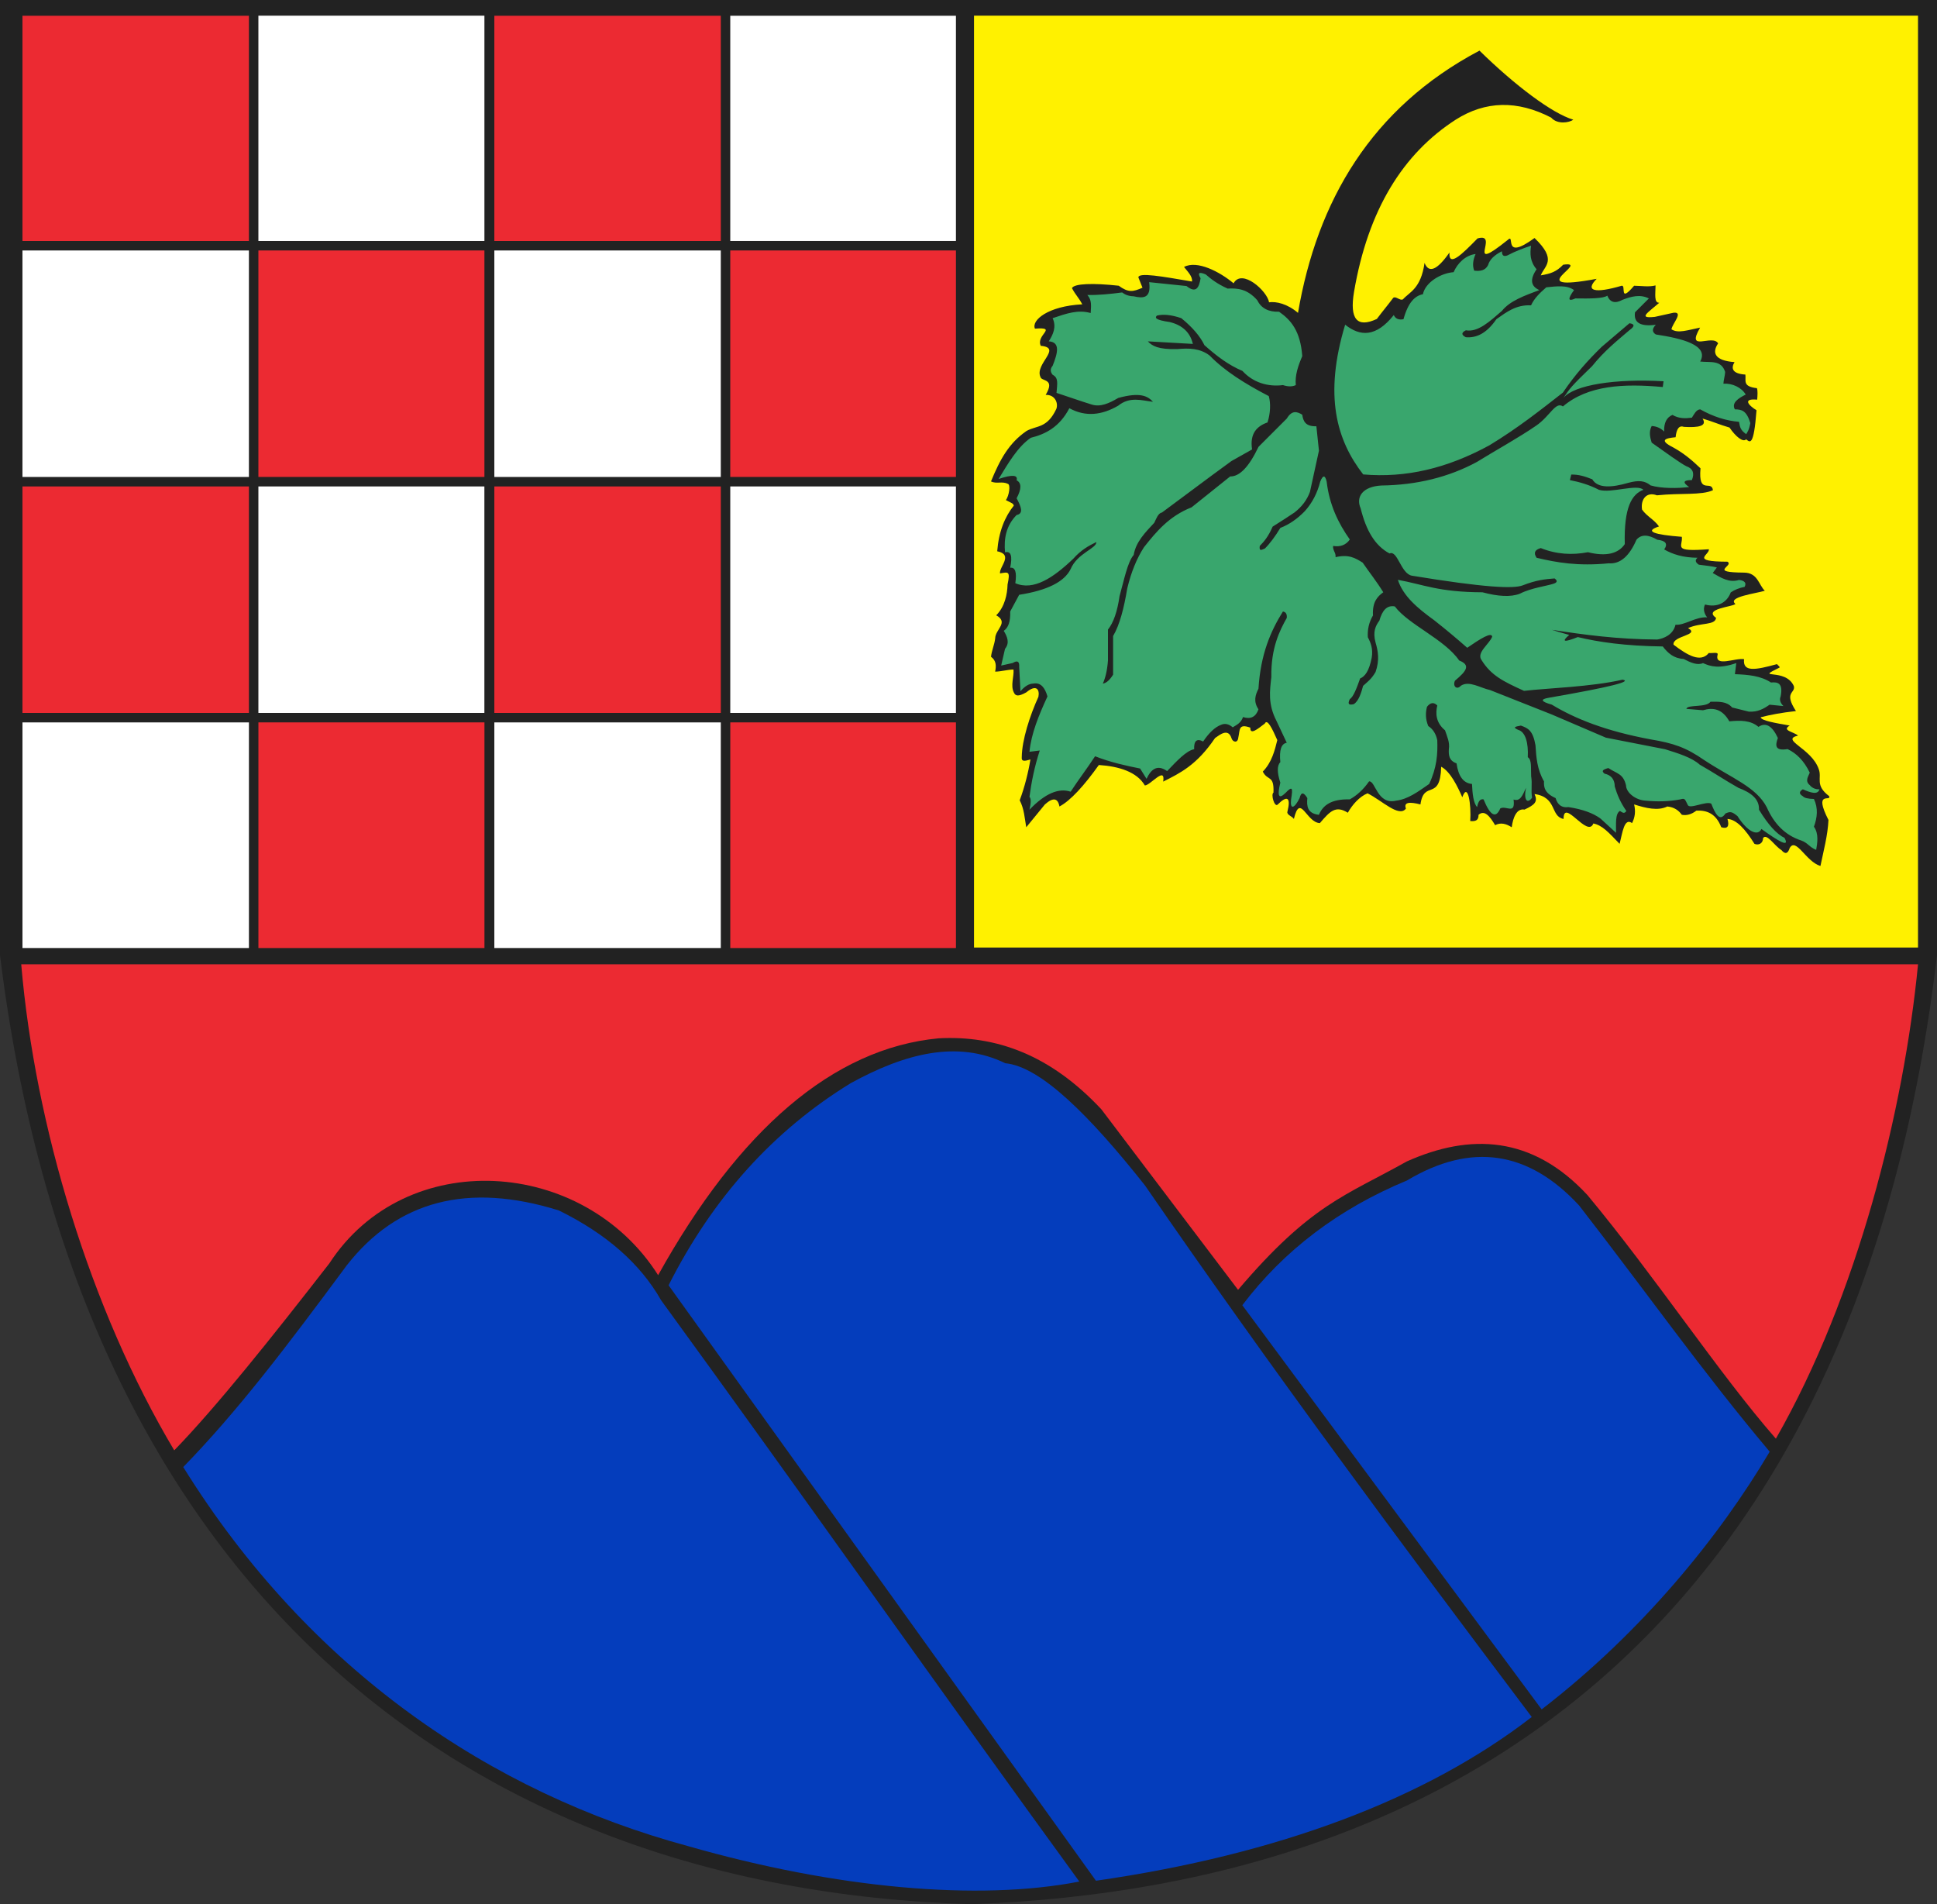 <?xml version="1.0" encoding="ISO-8859-1" standalone="yes"?>
<svg width="533.992" height="524.863">
  <rect width="100%" height="100%" fill="#333333" stroke="none"/>
  <defs> 
    <marker id="ArrowEnd" viewBox="0 0 10 10" refX="0" refY="5" 
     markerUnits="strokeWidth" 
     markerWidth="4" 
     markerHeight="3" 
     orient="auto"> 
        <path d="M 0 0 L 10 5 L 0 10 z" /> 
    </marker>
    <marker id="ArrowStart" viewBox="0 0 10 10" refX="10" refY="5" 
     markerUnits="strokeWidth" 
     markerWidth="4" 
     markerHeight="3" 
     orient="auto"> 
        <path d="M 10 0 L 0 5 L 10 10 z" /> 
    </marker> </defs>
<g>
<path style="stroke:none; fill-rule:evenodd; fill:#222222" d="M 0 263.254L 0 0L 533.992 0L 533.992 263.254C 513.457 437.332 412.074 519.714 267.683 524.863C 123.515 520.562 20.797 432.527 0 263.254"/>
<path style="stroke:none; fill-rule:evenodd; fill:#ffffff" d="M 201.32 134.078L 263.531 134.078L 263.531 196.507L 201.32 196.507L 201.32 134.078zM 136.281 131.468L 198.711 131.468L 198.711 69.039L 136.281 69.039L 136.281 131.468zM 6.191 131.468L 68.621 131.468L 68.621 69.039L 6.191 69.039L 6.191 131.468zM 201.32 4.343L 263.531 4.343L 263.531 66.422L 201.32 66.422L 201.32 4.343zM 198.711 261.308L 136.281 261.308L 136.281 199.121L 198.711 199.121L 198.711 261.308zM 71.234 134.078L 133.535 134.078L 133.535 196.507L 71.234 196.507L 71.234 134.078zM 71.234 4.32L 133.543 4.32L 133.543 66.425L 71.234 66.425L 71.234 4.32zM 68.625 261.308L 6.195 261.308L 6.195 199.121L 68.625 199.121L 68.625 261.308"/>
<path style="stroke:none; fill-rule:evenodd; fill:#043DBC" d="M 50.516 404.367C 65.469 389.011 78.808 371.461 95.601 348.765C 109.582 330.886 129.066 325.843 154.054 333.636C 167.121 340.054 176.519 348.304 182.25 358.39C 221.445 412.257 258.351 464.754 297.551 518.621C 269.769 524.05 230.554 520.566 189.621 508.836C 135.398 494.148 85.359 460.445 50.516 404.371L 50.516 404.367zM 184.316 354.265C 196.465 330.199 213.199 311.629 234.515 298.566C 249.527 290.312 263.968 286.644 277.148 293.066C 286.886 293.98 300.414 307.504 315.66 326.761C 349.871 376.445 386.226 425.41 422.273 473.261C 393.164 495.773 352.488 511.164 302.133 518.394L 184.308 354.265L 184.316 354.265zM 342.484 359.765L 425.004 471.168C 452.742 449.8 474.023 423.523 487.867 400.136C 469.301 378.074 453.886 356.156 435.316 332.257C 421.336 317.132 405.519 314.839 387.867 325.382C 369.074 333.175 353.941 344.636 342.48 359.765"/>
<path style="stroke:none; fill-rule:evenodd; fill:#fff100" d="M 268.515 4.308L 528.758 4.308L 528.758 261.172L 268.515 261.172L 268.515 4.308zM 357.82 86.3C 363.094 55.445 378.004 29.726 407.863 13.953C 417.594 23.5 427.91 31.277 433.722 32.988C 432.597 33.847 429.312 34.355 427.625 32.418C 418.297 27.582 409.519 27.773 401.308 32.988C 386.824 42.324 377.148 57.734 373.273 80.476C 372.019 87.98 374.117 90.461 379.566 87.914C 381.281 85.629 382.371 84.386 384.086 82.097C 384.847 81.527 386.027 83.046 386.793 82.476C 388.605 80.457 391.695 79.605 392.722 72.468C 393.89 75.422 396.179 74.472 399.586 69.609C 399.316 73.765 403.043 70.101 407.328 65.718C 413.683 63.871 403.476 75.882 415.601 66.175C 417.941 63.945 413.906 72.261 423.039 65.605C 429.41 71.714 425.804 73.218 424.754 75.902C 427.472 75.437 428.992 74.968 430.941 72.961C 439.035 71.824 418.613 80.847 440.172 76.855C 436.82 80.246 439.687 80.929 447.058 78.761C 448.379 78.507 446.215 83.773 450.488 78.761C 452.508 78.793 454.636 79.148 456.402 78.672C 456.394 80.875 455.906 83.562 457.441 83.445C 454.105 86.32 451.5 87.839 456.211 87.339C 457.926 86.961 459.64 86.578 461.359 86.199C 464.25 85.894 460.98 89.25 460.789 90.773C 462.648 91.968 465.207 90.988 468.687 90.3C 464.625 97.308 472.121 91.976 473.648 94.648C 471.945 97.156 472.597 99.398 478.172 99.812C 477.187 101.464 477.457 103 481.164 103.246C 481.402 104.914 480.273 106.527 484.351 106.996C 484.59 107.656 484.527 108.929 484.418 110.16C 480.441 109.781 481.84 111.613 484.234 113.082C 483.461 123.324 482.41 121.863 481.375 121.089C 480.523 122.039 478.418 120.254 476.793 117.851C 474.125 117.089 472.031 116.132 469.363 115.371C 470.683 117.433 468.293 117.906 464.215 117.656C 462.937 117.195 462.176 118.144 461.929 120.515C 459.129 120.789 457.195 121.289 461.359 123.375C 464.484 125.117 466.703 127.089 468.797 129.093C 468.109 136.593 471.851 132.144 472.222 135.117C 469.097 136.578 463.281 135.843 456.781 136.527C 453.863 135.433 452.254 137.683 452.676 140.449C 454.008 142.355 456.019 143.203 457.355 145.105C 453.172 146.468 456.008 147.371 463.648 147.964C 463.972 150.699 460.863 152.132 471.086 151.394C 471.418 152.906 465.648 154.789 476.234 154.824C 478.156 156.015 470.761 157.765 480.793 157.832C 484.605 157.855 484.851 161.273 486.527 162.832C 484.051 163.593 476.074 164.546 478.418 166.468C 477.793 167.254 469.426 167.789 473.082 170.293C 472.879 172.418 468.855 171.546 465.363 173.125C 468.828 175.097 460.968 175.207 461.359 177.699C 465.179 180.589 468.808 182.769 471.086 179.984C 471.894 180.125 473.722 179.621 473.515 180.41C 472.574 184.019 478.379 181.265 480.808 181.695C 480.394 185.296 483.832 184.722 489.879 183.054C 490.117 183.41 490.867 183.863 490.547 184.019C 483.386 187.519 492.226 183.886 494.535 189.129C 495.011 191.14 491.64 190.668 495.105 195.992C 491.179 196.425 488.019 197.015 485.379 197.707C 485.523 198.648 489.57 199.312 493.386 199.992C 491.097 201.339 494.414 201.672 495.687 202.75C 490.652 203.968 499.394 206.156 501.394 212.004C 502.347 214.48 500.218 216.382 504.254 219.441C 504.961 221.121 499.824 217.675 504.07 226.011C 503.883 230.207 502.726 234.496 501.859 238.691C 497.879 237.523 495.109 230.711 493.386 233.742C 492.883 235.343 492.121 235.535 491.101 234.312C 489.195 233.168 487.097 229.617 486.058 230.976C 486.004 232.574 484.754 233.05 483.668 232.593C 481.191 228.621 478.711 225.847 476.23 225.73C 476.812 227.777 476.242 228.539 474.515 228.015C 473.097 224.32 470.617 223.277 467.652 223.441C 466.316 224.464 464.984 224.843 463.648 224.582C 462.765 223.371 461.558 222.48 459.644 222.296C 457.078 223.554 453.832 222.785 450.492 221.726C 450.941 223.57 450.754 225.285 449.922 226.875C 447.75 225.285 447.293 229.519 446.492 232.593C 443.297 229.261 441.687 227.484 439.261 226.976C 437.652 231.121 431.023 219.847 431.047 225.73C 427.332 225.011 429.347 219.746 423.039 218.867C 424.011 220.968 423.152 221.816 420.277 223.148C 418.121 222.75 417.105 225.332 416.75 228.019C 415.226 227.043 413.699 226.625 412.176 227.449C 410.75 225.046 409.285 223.125 407.601 224.589C 407.644 226.289 406.562 226.41 405.316 226.304C 405.617 221.894 404.699 215.402 403.125 219.75C 401.863 216.882 399.859 212.664 397.308 211.336C 397.043 221.035 392.531 214.824 391.59 221.73C 388.679 220.988 386.894 221.046 387.586 222.871C 385.687 225.422 381.027 220.668 377.008 218.668C 374.777 219.55 372.773 221.847 371.57 224.015C 368.23 221.933 366.691 223.562 363.863 226.875C 360.09 226.73 358.453 218.457 356.695 225.73C 356.269 224.992 354.683 224.636 354.91 223.746C 355.91 219.765 354.886 219.117 352.215 221.773C 351.371 222.613 350.289 218.953 351.07 218.472C 351.273 213.492 349.461 215.351 348.129 212.679C 350.609 210.148 351.445 206.785 352.125 203.996C 350.691 200.73 349.355 198.043 348.695 199.422C 346.707 200.949 344.586 202.707 344.691 200.562C 341.344 199.363 341.875 201.164 341.371 203.324C 341.215 204.933 339.844 204.554 339.519 203.523C 338.586 200.554 336.269 202.546 334.972 203.422C 329.851 210.98 325.269 213.105 320.668 215.437C 321.359 211.004 317.136 216.496 315.609 216.496C 313.441 212.757 308.48 211.226 302.933 210.859C 298.828 216.597 295.14 220.672 292.066 222.3C 291.633 219.925 290.297 219.734 288.062 221.73C 286.347 223.824 284.633 225.922 282.914 228.023C 282.468 225.441 282.332 222.914 281.109 220.586C 282.472 216.964 283.472 212.953 284.062 209.332C 282.402 209.847 281.543 209.949 281.679 208.672C 281.738 203.957 283.894 197.293 286.269 192.062C 286.66 190.05 285.707 188.519 282.918 190.843C 280.742 192.039 279.953 191.906 279.488 190.843C 278.527 188.937 279.586 186.453 279.398 184.546C 277.875 184.546 275.867 185.125 274.34 185.125C 274.664 183.535 274.672 182.101 273.203 181.023C 273.39 179.308 274.16 177.687 274.351 175.972C 274.351 173.496 278.207 171.593 274.636 169.597C 277.031 167.214 277.691 163.742 277.765 161.101C 278.554 157.379 277.988 157.652 275.687 158.054C 275.398 156.246 279.504 152.89 274.91 151.949C 275.34 146.523 276.996 142.472 279.484 139.363C 279.304 138.73 279.027 138.738 277.301 137.847C 278.168 136.699 278.711 133.461 277.773 133.343C 276.25 132.582 274.722 133.457 273.199 132.695C 275.703 126.558 278.191 122.089 283.008 118.777C 285.808 117.23 288.676 118.121 291.222 112.683C 291.808 111.023 290.761 108.718 288.269 108.855C 291.019 104.25 287.101 105.199 286.832 103.902C 285.16 100.332 292.992 95.855 286.926 95.324C 285.441 92.339 291.812 90.105 285.312 90.586C 284.293 88.296 288.847 84.375 298.367 83.882C 297.222 81.789 296.656 81.519 295.515 79.422C 296.105 78.14 301.379 77.98 308.398 78.754C 311.066 80.675 312.293 80.476 314.961 79.304C 314.582 78.355 314.199 77.398 313.82 76.445C 313.957 75.046 320.238 76.175 328.605 77.593C 328.855 76.246 327.254 74.66 326.41 73.586C 329.992 71.656 336.234 74.875 340.074 78.089C 342.336 73.922 349.328 80.164 349.855 83.32C 351.82 83.05 354.875 83.711 357.871 86.269"/>
<path style="stroke:none; fill-rule:evenodd; fill:#39a66d" d="M 492.011 230.984C 489.801 229.925 487.437 227.324 484.918 223.179C 485.039 220.074 482.515 218.41 479.242 217.152C 475.461 215.027 472.367 212.898 468.586 210.769C 466.406 208.773 462.449 207.586 459.023 206.515C 453.586 205.453 448.144 204.386 442.707 203.324C 437.742 201.195 432.777 199.07 427.808 196.941C 422.133 194.695 416.457 192.449 410.781 190.203C 408.062 189.613 404.996 187.519 402.738 189.011C 401.582 190.277 400.418 189.121 401.105 187.617C 404.457 184.839 405.383 183.289 402.265 182.05C 398.203 176.16 388.363 172.234 384.527 167.152C 382.246 166.722 381.019 168.406 380.273 171.05C 379.222 172.48 378.406 174.105 379.211 177.082C 379.906 179.453 380.367 181.941 379.211 185.238C 378.031 187.238 376.965 187.964 375.781 189.039C 375.304 190.804 374.594 193.265 373.183 194.101C 372.136 194.324 371.316 194.312 372.121 192.683C 373.066 192.148 374.011 189.714 374.957 187.007C 376.289 186.464 377.429 184.957 378.148 181.332C 378.566 178.863 377.906 177.203 377.086 175.656C 376.945 173.496 377.414 171.484 378.504 169.629C 378.293 165.957 379.699 164.445 381.34 163.246C 379.562 160.336 377.441 157.691 375.664 155.089C 373.597 153.777 371.801 152.73 368.191 153.574C 368.308 152.273 367.39 151.781 367.508 150.48C 369.508 150.808 371.043 150.222 372.117 148.707C 368.914 144.195 366.476 139.105 365.734 132.742C 365.301 130.894 364.707 130.894 363.961 132.742C 363.16 135.922 361.742 138.64 359.707 140.898C 357.617 143.05 355.367 144.589 352.968 145.507C 351.551 147.832 350.133 149.781 348.711 151.183C 347.992 151.437 347.027 152.187 347.293 150.476C 348.472 149.285 349.656 147.898 350.84 145.156C 353.176 143.695 355.148 142.414 356.867 141.257C 358.902 139.675 360.32 137.785 361.125 135.582C 361.949 131.8 362.777 128.015 363.605 124.23C 363.371 121.984 363.133 119.738 362.898 117.492C 359.863 117.586 359.258 116.058 359 114.3C 357.582 113.441 356.164 112.984 354.746 115.363C 352.144 117.964 349.547 120.562 346.941 123.168C 344.34 128.656 341.738 131.375 339.136 131.324C 335.59 134.16 332.043 137 328.496 139.836C 322.285 142.277 318.785 146.527 315.371 150.832C 313.375 153.922 311.836 157.707 310.761 162.183C 309.867 167.566 308.683 172.234 306.863 175.308C 306.863 178.855 306.863 182.402 306.863 185.949C 305.918 187.468 304.972 188.296 304.027 188.429C 304.703 186.91 305.23 184.953 305.445 182.046C 305.445 179.211 305.445 176.371 305.445 173.535C 306.968 171.617 308.035 168.543 308.636 164.312C 309.832 160.121 310.793 154.976 312.535 152.961C 313.129 149.359 315.73 146.757 318.211 144.093C 318.797 142.902 319.258 141.464 320.34 141.257C 324.949 137.832 329.562 134.402 334.176 130.972C 335.949 129.672 337.722 128.371 339.496 127.074C 341.386 126.011 343.277 124.945 345.172 123.882C 344.515 119.582 346.39 117.504 349.426 116.437C 350.234 113.961 350.351 111.195 349.777 109.179C 343.183 105.742 337.746 102.359 333.461 97.992C 330.793 95.953 327.722 95.941 324.594 96.218C 319.269 96.375 317.59 95.324 316.437 94.089C 320.574 94.324 324.715 94.562 328.851 94.796C 328.109 91.632 325.98 89.625 322.468 88.765C 318.39 88.175 318.367 87.586 318.922 86.992C 320.707 86.539 322.953 86.773 325.66 87.699C 328.711 90.179 330.84 92.664 332.043 95.148C 335.48 98.195 338.617 100.582 342.519 102.242C 345.371 105.386 349.441 106.687 353.679 106.144C 355.09 106.605 356.273 106.605 357.226 106.144C 356.968 103.425 357.855 100.879 359.008 98.16C 358.5 91.246 355.906 88.211 352.617 85.925C 349.683 86.015 347.676 84.953 346.586 82.734C 343.867 79.644 341.148 79.39 338.429 79.543C 335.551 78.246 333.89 76.941 332.398 75.644C 330.543 74.847 330.07 75.203 330.98 76.707C 330.551 79.152 329.828 81.023 327.082 78.836C 323.656 78.484 320.226 78.129 316.797 77.773C 317.402 82.257 315.179 82.285 312.539 81.672C 310.898 81.609 310.066 81.136 309.347 80.609C 306.156 81.027 302.965 81.363 299.769 81.316C 301.051 82.738 300.777 84.394 300.676 86.281C 297.183 85.308 294.148 86.355 290.191 87.699C 291.285 90.117 290.347 92.129 289.129 94.082C 292.379 94.3 291.574 97.359 290.191 100.82C 289.5 101.644 289.5 102.472 290.191 103.3C 291.82 104.152 291.484 105.586 291.261 108.293C 294.336 109.289 297.754 110.519 300.832 111.461C 303.312 112.316 305.797 111.148 308.281 109.687C 314.371 108.015 316.402 109.183 317.859 110.75C 314.668 110.367 311.476 109.246 308.281 111.812C 303.789 114.425 299.297 114.98 294.801 112.519C 292.078 117.707 288.269 119.648 284.16 120.675C 280.558 123.164 277.957 127.652 275.293 132.027C 279.023 130.761 280.679 130.882 280.258 132.379C 281.64 133.109 281.64 134.765 280.258 137.343C 281.472 139.574 282.285 141.574 280.258 141.953C 277.379 144.863 276.715 148.406 277.066 152.238C 278.691 151.812 279.164 153.23 278.484 156.496C 279.879 156.3 280.351 157.714 279.902 160.754C 284.914 162.914 290.39 159.25 295.867 154.015C 297.992 151.613 300.121 150.422 302.25 149.406C 302.308 151.195 297.004 152.464 295.156 156.851C 293.429 160.371 288.699 162.734 280.968 163.945C 280.144 165.48 279.316 167.019 278.488 168.554C 278.59 171.25 278 173.023 276.715 173.875C 277.699 175.527 278.398 177.183 277.066 178.839C 276.715 180.375 276.359 181.914 276.004 183.449C 277.066 183.214 278.133 182.976 279.195 182.742C 280.476 181.945 281.07 182.3 280.968 183.804C 281.086 186.05 281.203 188.296 281.32 190.543C 282.5 189.144 283.683 188.433 284.867 188.418C 286.945 188.043 288.074 189.57 288.765 191.964C 286.418 197.05 284.297 202.132 283.801 207.218C 284.746 207.101 285.691 206.984 286.636 206.867C 285.172 211.382 284.344 215.582 283.801 219.636C 284.379 220.238 284.144 221.652 283.801 223.183C 288.043 218.761 291.828 217.105 295.152 218.218C 297.398 214.793 299.644 211.882 301.89 208.453C 306.23 210.156 310.426 211.054 314.304 211.832C 314.894 212.777 315.484 213.722 316.078 214.668C 317.363 211.941 319.082 210.652 321.754 212.539C 324.383 209.796 327.043 206.902 329.203 206.511C 329.109 204.187 329.933 203.476 331.683 204.382C 333.336 201.925 334.992 200.386 336.648 199.773C 337.711 199.32 338.773 199.554 339.84 200.48C 340.906 199.781 342.097 199.328 342.676 197.644C 344.785 198.32 346.203 197.613 346.933 195.515C 345.484 193.336 346.066 191.558 346.933 189.839C 347.531 180.277 350.297 173.961 353.672 168.554C 354.488 168.683 354.84 169.273 354.734 170.328C 352.824 173.722 350.344 178.566 350.48 186.644C 350.07 190.367 349.484 194.035 351.898 198.703C 352.844 200.711 353.789 202.722 354.734 204.734C 353.222 204.964 352.629 206.738 352.961 210.054C 352.039 211.019 352.039 212.914 352.961 215.73C 352.051 219.449 352.523 220.394 354.379 218.566C 356.32 216.543 356.449 217.132 355.926 220.336C 355.597 223.144 356.761 223.023 358.277 219.984C 358.676 218.293 359.386 218.293 360.406 219.984C 360.195 222.214 360.406 224.218 363.597 224.593C 364.683 221.964 367.019 220.199 372.109 220.336C 374.027 219.261 375.82 217.683 377.429 215.371C 379.215 215.187 379.656 221.929 384.879 220.691C 388.07 220.312 390.801 218.316 393.992 216.089C 396.121 211.586 396.367 207.793 396.226 204.023C 395.863 202.261 395.035 200.961 393.746 200.125C 392.937 198.179 392.972 196.445 393.394 194.804C 394.336 193.609 395.285 193.492 396.23 194.453C 395.711 196.578 395.808 199.172 398.363 201.296C 399.004 203.187 399.703 204.617 399.418 206.511C 399.316 208.16 399.484 209.691 401.543 210.41C 402.035 213.996 403.457 215.886 405.801 216.086C 405.926 218.793 406.164 221.308 407.218 222.468C 407.5 220.836 408.094 220.125 408.992 220.339C 410.836 224.863 412.375 225.691 413.601 222.82C 415.265 221.957 417.801 224.687 417.261 220.379C 419.058 220.953 419.664 219.418 420.691 217.148C 419.98 220.523 421.035 221.703 422.363 219.875C 422.011 217.746 422.461 216.082 422.109 213.953C 421.992 211.589 422.332 209.457 421.179 208.707C 421.383 204.734 420.531 201.75 418.566 201.183C 417.113 200.558 417.347 200.316 419.273 199.996C 421.238 200.711 422.586 201.3 423.304 205.437C 423.519 208.746 423.726 212.058 425.652 215.371C 425.558 217.023 425.847 218.636 428.844 219.98C 429.41 221.886 430.594 222.711 432.39 222.461C 436.269 223.062 439.226 224.125 441.258 225.652C 442.676 226.953 444.094 228.254 445.511 229.55C 445.535 227.129 445.238 224.3 446.574 223.523C 447.164 223.847 447.754 224.507 448.347 223.523C 446.765 221.277 445.816 219.031 445.156 216.785C 445.136 214.836 444.191 213.652 442.32 213.238C 441.445 212.496 441.801 212.136 443.383 211.699C 445.801 213.296 447.48 213.214 448.258 216.457C 448.289 218.445 450.863 220.546 453.668 220.687C 456.859 221 460.051 220.941 463.246 220.336C 464.617 219.886 464.527 220.472 465.281 221.871C 465.785 223.136 470.336 220.711 471.765 221.519C 472.75 224.035 474.043 226.75 475.656 224.242C 477.074 223.554 477.566 223.793 478.988 224.949C 481.801 229.367 484.617 230.546 485.586 228.496C 490.218 231.828 493.504 233.812 491.968 230.976L 492.011 230.984zM 370.836 89.476C 364.91 109.105 368.48 121.339 375.804 130.769C 387.527 131.773 398.871 129.136 410.597 122.742C 418.586 117.898 424.629 113.058 430.859 108.214C 434.183 103.289 437.804 99.242 441.562 95.597C 444.109 93.433 446.656 91.265 449.207 89.097C 450.703 89.304 450.703 89.941 449.207 91.007C 445.769 93.945 442.324 96.675 438.886 100.945C 432.968 106.656 432.785 107.066 431.004 109.675C 433.98 106.101 445.242 104.328 458.609 105.089C 458.484 105.726 458.515 106.039 458.39 106.679C 447.648 105.679 437.746 106.175 430.863 112.031C 428.859 110.57 427.32 114.672 423.558 117.277C 418.722 120.625 412.113 124.246 407.16 127.324C 399.386 131.527 390.594 133.695 380.777 133.824C 375.785 134.105 373.676 136.855 375.105 140.136C 376.609 146.164 378.996 150.382 383.07 152.554C 385.269 151.543 386.183 158.078 389.187 158.672C 409.258 161.972 417.261 162.328 419.773 161.347C 423.554 159.859 426.078 159.629 428.566 159.437C 429.297 159.961 429.465 160.488 428.336 160.875C 426.445 161.519 422.074 162.058 419.011 163.636C 416.48 164.632 412.937 164.394 408.691 163.257C 396.531 163.207 392.515 161.121 385.371 159.82C 386.801 164.32 390.867 167.695 395.308 170.906C 398.847 173.695 401.797 176.187 404.484 178.55C 408.066 176.082 411.218 174.097 411.363 175.492C 410.601 177.527 406.945 179.89 408.429 181.929C 411.074 186.207 414.5 187.859 420.144 190.422C 426.707 189.664 438.652 189.332 447.304 187.343C 449.984 187.793 444.488 189.289 427.043 192.312C 424.515 192.734 424.769 193.371 427.804 194.222C 434.328 198.183 442.855 201.531 454.949 203.781C 461.418 204.867 464.73 205.984 469.867 209.539C 477.312 214.449 484.168 216.902 487.062 222.515C 489.043 226.976 492.066 230.222 496.621 231.691C 498.402 232.328 498.902 233.605 500.687 234.246C 501.011 232.336 501.445 229.781 500.062 227.871C 500.996 225.324 501.265 222.773 500.062 220.226C 498.402 220.187 497.383 219.933 497.004 219.464C 495.933 218.828 495.933 218.191 497.004 217.554C 499.176 218.519 501.136 219.164 501.59 217.554C 500.484 217.597 499.59 217.218 498.914 216.41C 497.547 215.265 498.461 214.117 498.914 212.972C 497.328 209.672 495.238 207.636 492.797 206.472C 489.218 207.062 489.402 205.402 490.125 203.414C 488.554 200.039 486.773 199.019 484.773 200.355C 482.636 198.504 479.746 198.531 476.746 198.828C 474.808 195.398 472.281 194.918 469.484 195.769C 467.957 195.644 466.426 195.515 464.898 195.386C 465.183 194.086 470.347 195.144 471.558 193.414C 473.914 193.406 476.011 193.293 477.511 195.004C 479.039 195.382 480.57 195.769 482.097 196.148C 484.547 196.316 486.242 195.359 487.832 194.238C 489.105 194.363 490.379 194.492 491.656 194.617C 490.761 193.726 490.504 192.836 490.894 191.941C 491.613 188.25 490.078 187.941 488.218 188.121C 485.445 186.281 481.914 185.949 478.281 185.828C 478.406 184.808 478.535 183.793 478.66 182.769C 473.992 184.379 471.578 183.734 469.484 182.769C 467.968 183.461 466.078 182.652 464.133 181.625C 461.461 181.496 459.789 180.031 458.398 178.187C 447.836 178.046 440.656 176.961 434.961 175.601C 431.152 177.117 430.367 176.918 432.605 175.004C 430.906 174.55 429.332 174.074 427.816 173.601C 436.726 174.957 445.808 176.211 456.875 176.277C 458.656 175.988 461.242 175.004 461.902 172.195C 464.383 172.425 467.508 169.929 470.633 170.164C 470.121 169.574 469.281 168.074 470.054 166.625C 473.297 167.515 476.031 166.246 477.133 163.285C 478.191 162.562 479.465 162.054 480.953 161.757C 481.511 160.695 481.004 160.058 479.426 159.847C 476.707 160.711 474.449 159.257 472.164 157.937C 472.543 157.429 472.926 156.918 473.308 156.41C 472.297 156.156 470.64 155.902 468.34 155.648C 467.359 155.011 467.23 154.375 467.961 153.738C 463.941 153.699 461.097 152.773 458.785 151.445C 459.859 149.91 459.222 149.019 456.875 148.769C 454.32 147.273 452.41 147.273 451.14 148.769C 449.215 153.214 446.707 155.527 443.496 155.269C 434.988 156.101 429.113 155.054 423.613 153.742C 422.715 152.422 423.094 151.531 424.758 151.066C 429.09 152.812 433.422 153.035 437.758 152.211C 442.91 153.496 446.191 152.539 447.918 149.98C 447.648 139.824 449.89 136.172 453.047 135.011C 451.367 133.3 444.086 136.043 440.812 135.011C 438.136 133.636 435.461 132.851 432.785 132.336C 432.91 131.828 433.039 131.316 433.168 130.808C 435.203 130.761 436.922 131.3 438.961 132.113C 440.461 134.664 444.34 134.402 448.84 133.097C 451.687 132.324 453.429 132.461 455.039 133.796C 458.097 134.691 462.601 134.625 465.66 134.238C 463.773 132.961 464.031 132.32 466.422 132.328C 467.195 130.41 466.683 129.136 464.894 128.507C 463.511 127.843 459.344 124.859 455.336 122.007C 454.855 120.48 454.531 118.949 455.336 117.422C 456.695 117.5 457.844 118.011 458.773 118.949C 458.683 116.566 459.445 115.035 461.066 114.363C 462.847 115.422 464.633 115.355 466.418 115.125C 467.066 114.136 467.601 112.914 468.711 112.832C 472.277 114.836 475.847 115.98 479.414 116.269C 479.691 117.832 479.812 118.535 481.386 119.672C 481.765 118.996 482.148 118.66 482.531 116.613C 481.484 113.16 480.172 112.859 478.265 112.828C 477.277 111.046 479.242 109.742 481.261 108.761C 480.121 106.8 477.535 105.586 475.109 105.765C 475.109 105.004 475.59 103.273 475.59 102.511C 474.5 99.136 471.551 99.972 468.711 99.652C 471.238 95.086 463.558 93.265 456.476 92.191C 455.406 91.515 455.406 90.621 456.476 89.515C 452.211 90.078 450.301 88.937 450.742 86.078C 452.015 84.804 453.289 83.531 454.562 82.257C 452.14 81.043 449.718 81.707 447.301 82.636C 445.258 83.75 443.855 83.367 443.097 81.492C 442.047 82.285 438.363 82.324 434.304 82.254C 432.254 83.199 432.125 82.433 433.926 79.961C 431.98 78.507 429.101 78.906 426.281 79.195C 424.558 80.687 422.941 82.238 422.078 84.164C 417.992 83.937 415.297 86.027 412.519 87.984C 409.718 92.046 406.914 93.168 404.109 92.953C 402.828 92.316 402.828 91.679 404.109 91.043C 407.422 91.66 410.734 88.57 414.047 85.691C 416.285 82.879 420.383 81.461 424.367 79.957C 421.972 78.902 421.718 76.992 423.605 74.222C 421.754 72.058 421.781 69.894 422.078 67.722C 419.914 68.449 417.746 69.238 415.578 70.398C 414.722 70.711 414.051 70.652 414.051 69.254C 411.922 70.312 410.648 71.589 410.23 73.074C 409.465 74.601 408.031 74.789 406.41 74.601C 405.898 73.289 406.023 71.757 406.789 70.015C 404.023 70.343 401.789 72.55 400.734 75.023C 397.371 75.25 392.984 77.703 392.265 81.101C 390.109 81.519 388.215 83.277 386.914 87.984C 385.594 88.242 384.703 87.863 384.238 86.839C 379.297 93.031 374.941 92.746 370.855 89.515"/>
<path style="stroke:none; fill-rule:evenodd; fill:#ec2a32" d="M 263.535 261.308L 201.324 261.308L 201.324 199.121L 263.535 199.121L 263.535 261.308zM 136.281 196.511L 198.711 196.511L 198.711 134.082L 136.281 134.082L 136.281 196.511zM 71.234 131.468L 133.543 131.468L 133.543 69.039L 71.234 69.039L 71.234 131.468zM 6.191 196.511L 68.621 196.511L 68.621 134.082L 6.191 134.082L 6.191 196.511zM 201.32 69.035L 263.531 69.035L 263.531 131.464L 201.32 131.464L 201.32 69.035zM 136.281 4.336L 198.711 4.336L 198.711 66.422L 136.281 66.422L 136.281 4.336zM 133.554 261.308L 71.238 261.308L 71.238 199.121L 133.554 199.121L 133.554 261.308zM 6.191 4.336L 68.621 4.336L 68.621 66.422L 6.191 66.422L 6.191 4.336zM 5.832 265.804L 528.765 265.804C 524.836 306.031 512.148 357.043 489.574 396.55C 473.828 378.543 456.324 351.875 437.609 329.382C 422.386 312.988 405.281 312.343 387.84 320.125C 370.894 329.629 361.449 331.859 341.308 355.519L 303.625 305.765C 289.551 290.718 274.594 285.347 258.75 286.195C 229.636 288.937 203.672 311.5 181.433 351.476C 160.808 318.964 111.832 315.871 90.789 348.242C 74.91 368.679 59.715 387.734 48.035 399.765C 24.808 360.836 9.633 310.156 5.851 265.804"/>
</g>
</svg>